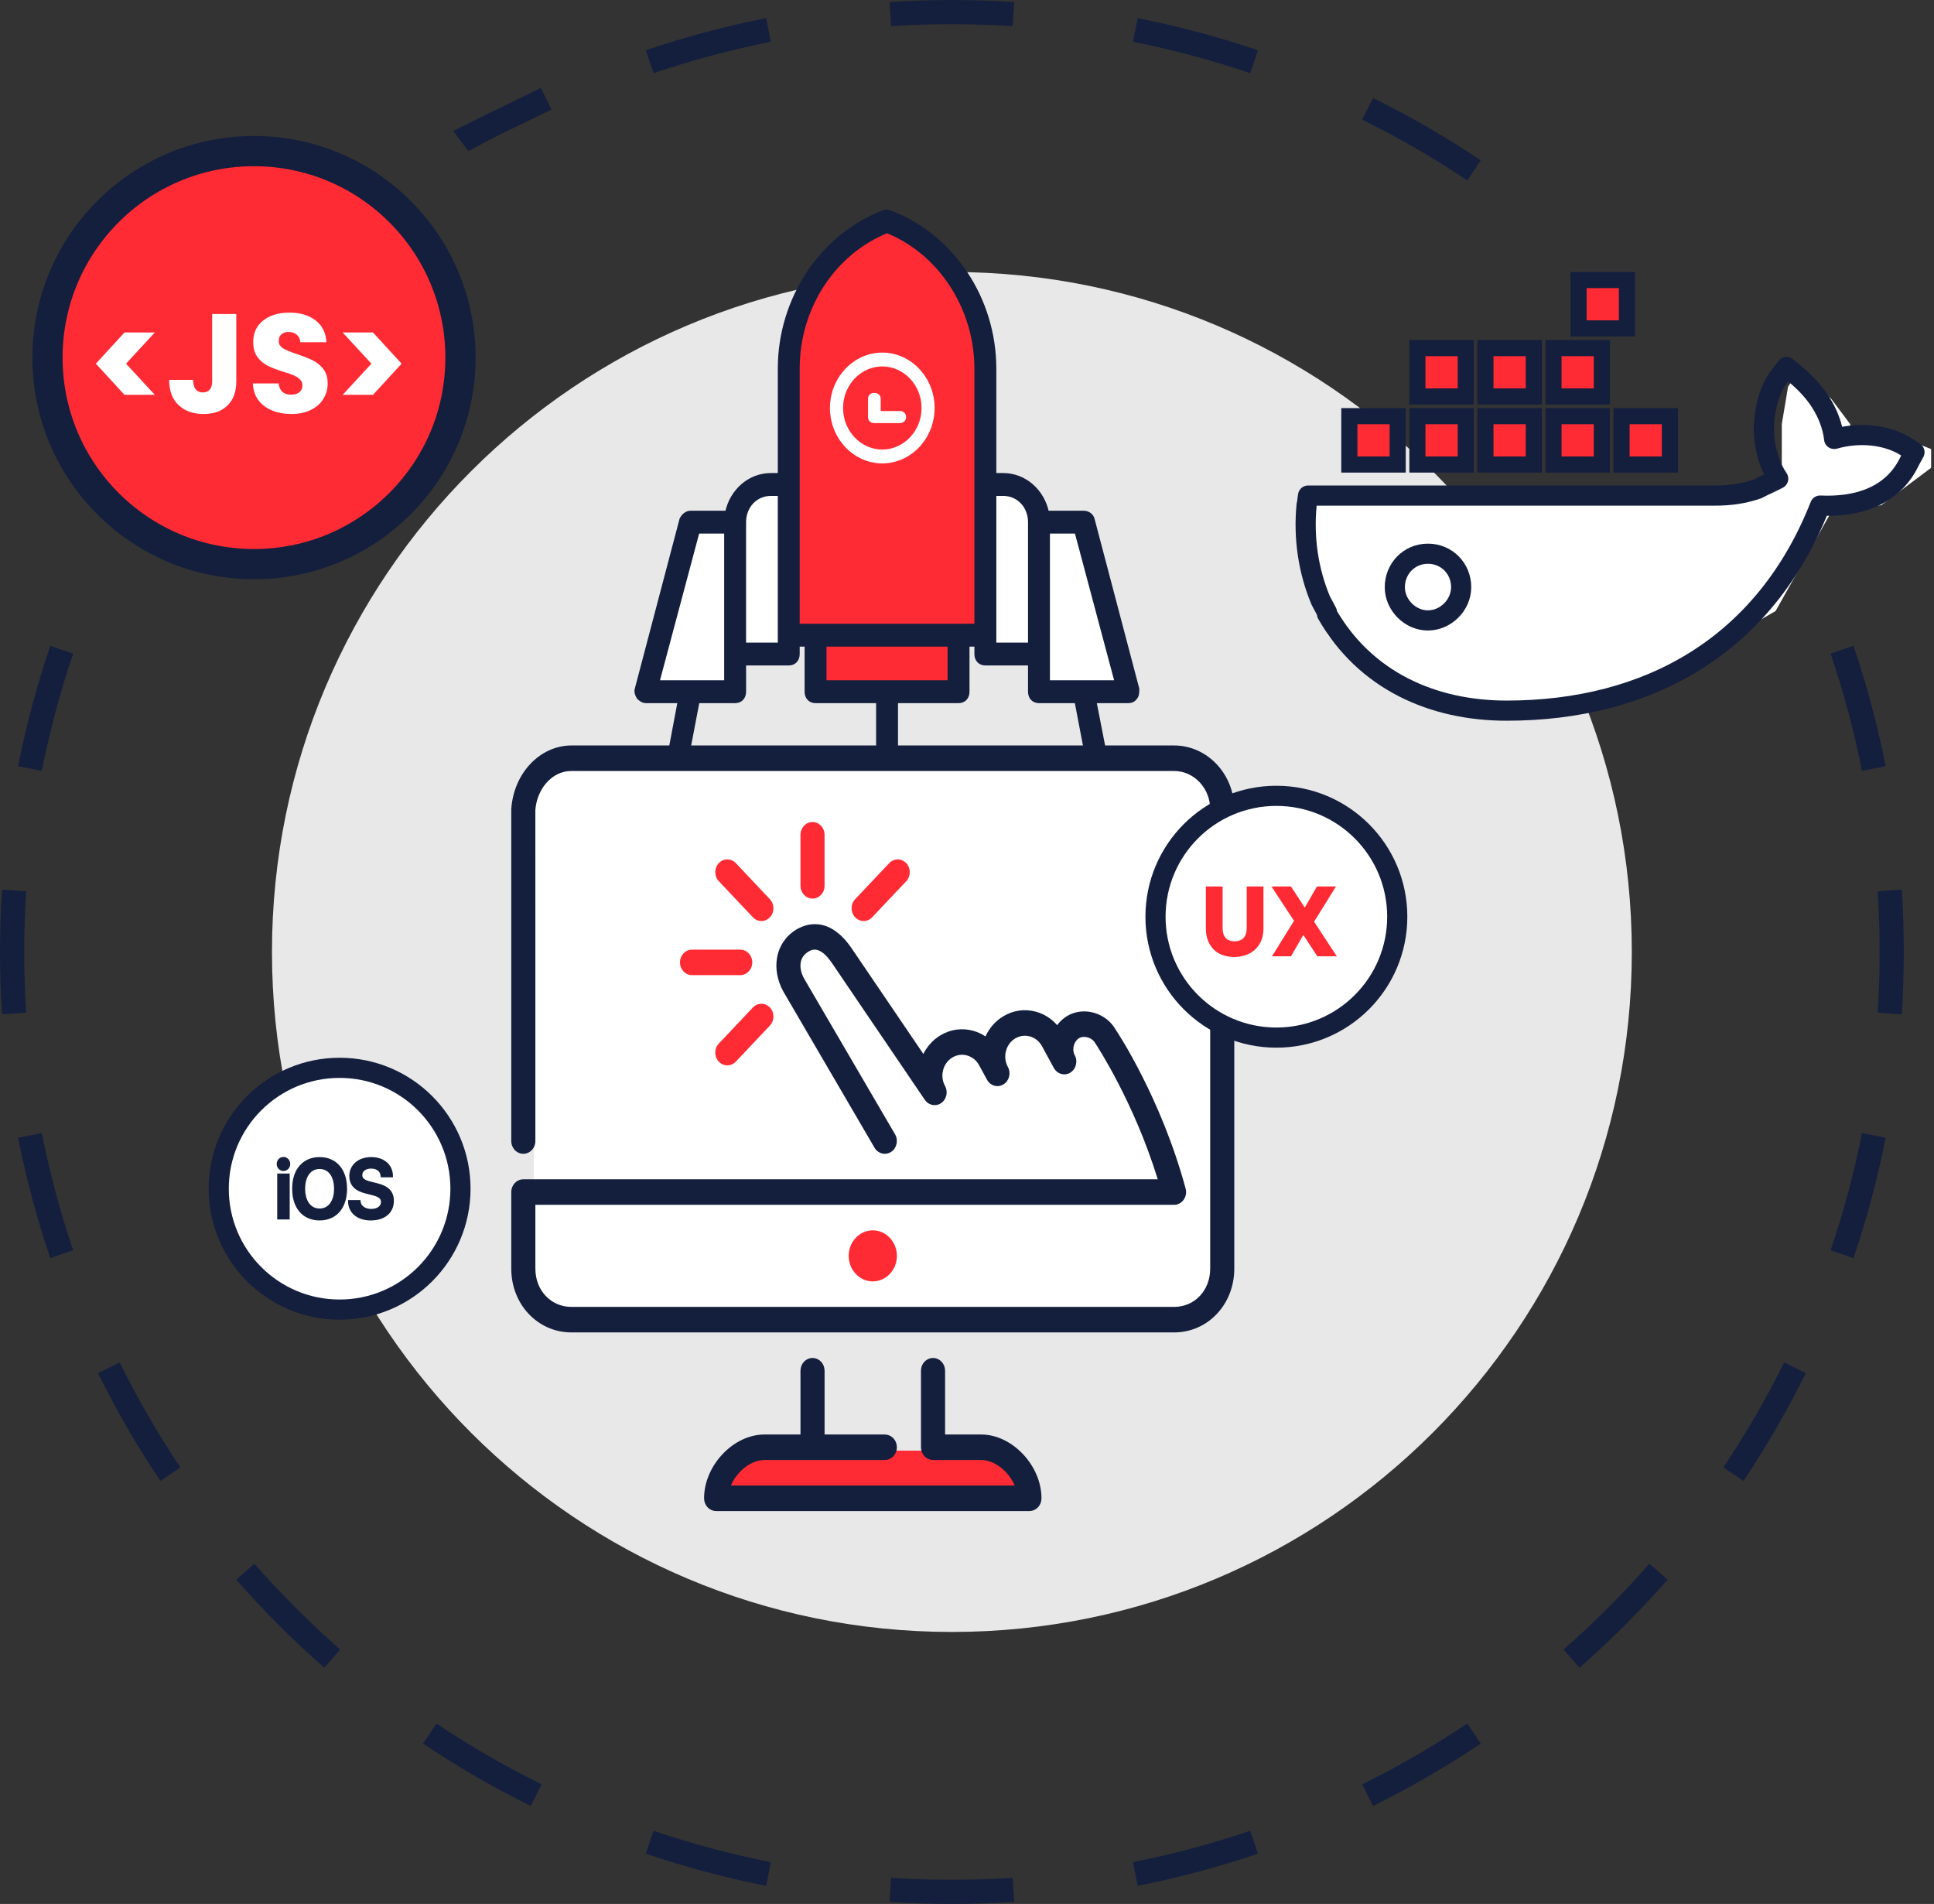 <svg width="192" height="189" viewBox="0 0 192 189" fill="none" xmlns="http://www.w3.org/2000/svg">
<rect x="0" y="0" width="192" height="189" fill="#333333" stroke="none"/>
<path fill-rule="evenodd" clip-rule="evenodd" d="M188.801 100.687L186.406 100.532C186.535 98.538 186.6 96.527 186.6 94.5C186.6 92.473 186.535 90.462 186.406 88.468L188.801 88.314C188.933 90.359 189 92.421 189 94.5C189 96.579 188.933 98.641 188.801 100.687ZM187.201 76.057L184.847 76.523C184.06 72.545 183.017 68.66 181.736 64.884L184.008 64.113C185.323 67.987 186.394 71.975 187.201 76.057ZM147.006 15.917L145.671 17.911C142.341 15.682 138.859 13.665 135.242 11.878L136.305 9.727C140.016 11.56 143.59 13.63 147.006 15.917ZM124.887 4.992L124.116 7.264C120.34 5.983 116.455 4.94 112.477 4.153L112.943 1.799C117.025 2.606 121.012 3.677 124.887 4.992ZM100.687 0.199L100.532 2.594C98.538 2.465 96.527 2.4 94.5 2.4C92.473 2.4 90.462 2.465 88.468 2.594L88.314 0.199C90.359 0.067 92.421 0 94.5 0C96.579 0 98.641 0.067 100.687 0.199ZM76.057 1.799L76.523 4.153C72.545 4.94 68.66 5.983 64.884 7.264L64.113 4.992C67.987 3.677 71.975 2.606 76.057 1.799ZM53.695 8.727L54.758 10.878C51.141 12.665 50.17 13.006 46.5 15L45 13C49 11 49.984 10.56 53.695 8.727ZM32.191 23.45L33.775 25.254C30.753 27.906 27.906 30.753 25.254 33.775L23.45 32.191C26.171 29.091 29.091 26.171 32.191 23.45ZM4.992 64.113L7.264 64.884C5.983 68.66 4.94 72.545 4.153 76.523L1.799 76.057C2.606 71.975 3.677 67.987 4.992 64.113ZM0.199 88.314C0.067 90.359 0 92.421 0 94.5C0 96.579 0.067 98.641 0.199 100.687L2.594 100.532C2.465 98.538 2.4 96.527 2.4 94.5C2.4 92.473 2.465 90.462 2.594 88.468L0.199 88.314ZM1.799 112.943L4.153 112.477C4.94 116.455 5.983 120.34 7.264 124.116L4.992 124.887C3.677 121.012 2.606 117.025 1.799 112.943ZM9.727 136.305L11.878 135.242C13.665 138.859 15.682 142.341 17.911 145.671L15.917 147.006C13.63 143.59 11.56 140.016 9.727 136.305ZM23.45 156.809L25.254 155.226C27.906 158.247 30.753 161.094 33.775 163.746L32.191 165.55C29.091 162.829 26.171 159.909 23.45 156.809ZM41.994 173.083C45.41 175.37 48.984 177.44 52.695 179.273L53.758 177.122C50.141 175.335 46.659 173.318 43.33 171.089L41.994 173.083ZM64.113 184.008L64.884 181.736C68.66 183.017 72.545 184.06 76.523 184.847L76.057 187.201C71.975 186.394 67.987 185.323 64.113 184.008ZM88.314 188.801L88.468 186.406C90.462 186.535 92.473 186.6 94.5 186.6C96.527 186.6 98.538 186.535 100.532 186.406L100.687 188.801C98.641 188.933 96.579 189 94.5 189C92.421 189 90.359 188.933 88.314 188.801ZM112.943 187.201L112.477 184.847C116.455 184.06 120.34 183.017 124.116 181.736L124.887 184.008C121.012 185.323 117.025 186.394 112.943 187.201ZM136.305 179.273L135.242 177.122C138.859 175.335 142.341 173.318 145.671 171.089L147.006 173.083C143.59 175.37 140.016 177.44 136.305 179.273ZM156.809 165.55L155.226 163.746C158.247 161.094 161.094 158.247 163.746 155.225L165.55 156.809C162.829 159.909 159.909 162.829 156.809 165.55ZM173.083 147.006L171.089 145.671C173.318 142.341 175.335 138.859 177.122 135.242L179.273 136.305C177.44 140.016 175.37 143.59 173.083 147.006ZM184.008 124.887L181.736 124.116C183.017 120.34 184.06 116.455 184.847 112.477L187.201 112.943C186.394 117.025 185.323 121.012 184.008 124.887Z" fill="#141F3D"/>
<path fill-rule="evenodd" clip-rule="evenodd" d="M27 94.5C27 57.221 57.221 27 94.5 27C131.779 27 162 57.221 162 94.5C162 131.779 131.779 162 94.5 162C57.221 162 27 131.779 27 94.5Z" fill="#E8E8E8"/>
<path d="M176.89 42.108V47.054L173.184 49.526H128.714V53.854L131.802 63.126L139.831 69.308L153.42 70.544L164.537 67.454L176.273 60.654L181.831 50.763L186.773 50.145L191.714 46.435V44.581L188.626 43.344L183.684 43.963V42.108L181.831 39.635L178.743 36.544L177.508 38.399L176.89 42.108Z" fill="white"/>
<path d="M141.756 61.589C140.034 61.589 138.472 60.095 138.472 58.282C138.472 56.468 139.882 54.966 141.759 54.966C143.643 54.966 145.059 56.46 145.059 58.279C145.059 60.098 143.492 61.586 141.772 61.586L141.756 61.589ZM182.088 43.552C181.748 40.906 180.199 38.751 178.159 37.097L177.365 36.431L176.726 37.257C175.481 38.751 174.988 41.399 175.139 43.378C175.29 44.877 175.743 46.365 176.534 47.523C175.894 47.87 175.104 48.19 174.494 48.528C173.058 49.027 171.663 49.195 170.262 49.195H129.86L129.709 50.182C129.407 53.334 129.86 56.636 131.124 59.623L131.739 60.783V60.943C135.517 67.565 142.243 70.544 149.567 70.544C163.658 70.544 175.214 64.09 180.693 50.187C184.282 50.352 187.907 49.36 189.61 45.717L190.063 44.89L189.307 44.392C187.267 43.074 184.471 42.898 182.129 43.565L182.083 43.57L182.088 43.552Z" stroke="#141F3D" stroke-width="2" stroke-linecap="round" stroke-linejoin="round"/>
<rect x="133.158" y="40.512" width="6.4" height="6.4" fill="#141F3D"/>
<rect x="134.758" y="42.112" width="3.2" height="3.2" fill="#FF2B34"/>
<rect x="139.914" y="40.512" width="6.4" height="6.4" fill="#141F3D"/>
<rect x="141.514" y="42.112" width="3.2" height="3.2" fill="#FF2B34"/>
<rect x="146.67" y="40.512" width="6.4" height="6.4" fill="#141F3D"/>
<rect x="148.27" y="42.112" width="3.2" height="3.2" fill="#FF2B34"/>
<rect x="153.425" y="40.512" width="6.4" height="6.4" fill="#141F3D"/>
<rect x="155.025" y="42.112" width="3.2" height="3.2" fill="#FF2B34"/>
<rect x="160.181" y="40.512" width="6.4" height="6.4" fill="#141F3D"/>
<rect x="161.781" y="42.112" width="3.2" height="3.2" fill="#FF2B34"/>
<rect x="153.425" y="33.756" width="6.4" height="6.4" fill="#141F3D"/>
<rect x="155.025" y="35.356" width="3.2" height="3.2" fill="#FF2B34"/>
<rect x="146.67" y="33.756" width="6.4" height="6.4" fill="#141F3D"/>
<rect x="148.27" y="35.356" width="3.2" height="3.2" fill="#FF2B34"/>
<rect x="139.914" y="33.756" width="6.4" height="6.4" fill="#141F3D"/>
<rect x="141.514" y="35.356" width="3.2" height="3.2" fill="#FF2B34"/>
<rect x="155.914" y="27" width="6.4" height="6.4" fill="#141F3D"/>
<rect x="157.514" y="28.6" width="3.2" height="3.2" fill="#FF2B34"/>
<path d="M83.389 24.901L88.498 22L91.903 23.16L97.011 29.543L98.714 38.827V61.457L97.011 64.938V63.778H95.876V69H81.119V63.778H78.849L77.714 38.827L78.849 31.284L83.389 24.901Z" fill="#FF2B34"/>
<path d="M72.791 69H64.714L68.483 51.053H72.791L74.945 48.158L78.714 47V64.947H72.791V69Z" fill="white"/>
<path d="M72.791 69H64.714L68.483 51.053H72.791L74.945 48.158L78.714 47V64.947H72.791V69Z" fill="white"/>
<path d="M104.214 69H111.714L108.214 51.053H104.214L102.214 48.158L98.714 47V64.947H104.214V69Z" fill="white"/>
<path d="M87.591 46C90.448 46 92.785 43.525 92.785 40.5C92.785 37.475 90.448 35 87.591 35C84.734 35 82.396 37.475 82.396 40.5C82.396 43.525 84.734 46 87.591 46ZM87.591 36.375C89.734 36.375 91.487 38.231 91.487 40.5C91.487 42.769 89.734 44.625 87.591 44.625C85.448 44.625 83.695 42.769 83.695 40.5C83.695 38.231 85.448 36.375 87.591 36.375Z" fill="white"/>
<path d="M86.804 42H89.322C89.7 42 89.952 41.76 89.952 41.4C89.952 41.04 89.7 40.8 89.322 40.8H87.433V39.6C87.433 39.24 87.182 39 86.804 39C86.426 39 86.174 39.24 86.174 39.6V41.4C86.174 41.76 86.426 42 86.804 42Z" fill="white"/>
<path d="M112.905 82.689H112.195L111.13 82.315L108.646 69.599H112.018C112.284 69.599 112.55 69.505 112.727 69.225C112.905 69.037 112.905 68.663 112.905 68.383L108.469 51.552C108.38 51.178 108.025 50.898 107.582 50.898H103.944C103.5 48.747 101.726 47.158 99.597 47.158H98.71V36.592C98.71 29.672 94.54 23.408 88.329 21.07C88.152 20.977 87.886 20.977 87.708 21.07C81.587 23.408 77.417 29.672 77.417 36.592V47.158H76.529C74.4 47.158 72.626 48.747 72.182 50.898H68.544C68.19 50.898 67.835 51.178 67.657 51.552L63.221 68.383C63.133 68.663 63.221 68.944 63.399 69.225C63.576 69.412 63.842 69.599 64.109 69.599H67.48L65.084 82.315L63.931 82.689H63.221C60.737 82.689 58.785 84.746 58.785 87.364V106.065C58.785 106.626 59.14 107 59.672 107H116.454C116.986 107 117.341 106.626 117.341 106.065V87.364C117.341 84.746 115.389 82.689 112.905 82.689ZM81.853 63.988H94.273V67.728H81.853V63.988ZM88.063 76.237L106.517 82.689H69.609L88.063 76.237ZM109.179 81.66L88.95 74.554V69.599H95.161C95.693 69.599 96.048 69.225 96.048 68.663V63.988H96.935V64.923C96.935 65.484 97.29 65.858 97.822 65.858H102.258V68.663C102.258 69.225 102.613 69.599 103.146 69.599H106.872L109.179 81.66ZM110.864 67.728H104.033V64.923V52.768H106.872L110.864 67.728ZM99.597 49.028C101.105 49.028 102.258 50.243 102.258 51.833V63.988H98.71V63.053V49.028H99.597ZM79.191 36.592C79.191 30.514 82.74 25.091 88.063 22.94C93.386 25.091 96.935 30.608 96.935 36.592V48.093V62.118H95.161H80.965H79.191V48.093V36.592ZM76.529 49.028H77.417V63.053V63.988H73.868V51.833C73.868 50.243 75.021 49.028 76.529 49.028ZM69.254 52.768H72.093V64.923V67.728H65.262L69.254 52.768ZM69.254 69.599H72.981C73.513 69.599 73.868 69.225 73.868 68.663V65.858H78.304C78.836 65.858 79.191 65.484 79.191 64.923V63.988H80.078V68.663C80.078 69.225 80.433 69.599 80.965 69.599H87.176V74.554L66.948 81.66L69.254 69.599ZM63.221 84.559H112.905C114.413 84.559 115.566 85.775 115.566 87.364V92.039H60.56V87.364C60.56 85.775 61.713 84.559 63.221 84.559ZM60.56 105.13V93.909H115.566V105.13H60.56Z" fill="#141F3D" stroke="#141F3D" stroke-width="0.4"/>
<path d="M80.98 96.374L93.41 117.327V119.103L121.821 118.393V117.327L119.335 110.935L113.653 101.346L111.167 102.411L109.747 104.187L109.036 102.411L106.55 100.991L103.709 102.411L102.644 105.963L101.578 103.477H98.737L96.606 104.897L96.251 107.738L86.662 93.888L84.176 92.822L81.69 93.888L80.98 96.374Z" fill="white"/>
<path d="M118 75H57.667L53 77.497V83.204V118.873L52 123.153L53 128.86L56.667 131H119L122 127.076V83.204L121 77.497L118 75Z" fill="white"/>
<path d="M96.462 144H74.441L71 147.125V149H100.591L103 148.375L100.591 144.625L96.462 144Z" fill="#FF2B34"/>
<path d="M116.554 74H56.739C53.612 74 50.986 76.745 50.757 80.333V113.267C50.757 113.966 51.293 114.533 51.954 114.533C52.614 114.533 53.15 113.966 53.15 113.267L53.148 80.419C53.271 78.509 54.648 76.533 56.739 76.533H116.554C118.532 76.533 120.143 78.238 120.143 80.333V125.933C120.143 128.099 118.601 129.733 116.554 129.733H56.739C54.693 129.733 53.15 128.099 53.15 125.933V119.6H116.554C116.929 119.6 117.282 119.414 117.51 119.096C117.735 118.779 117.808 118.368 117.703 117.985C115.283 109.013 110.906 102.423 110.782 102.247C110.338 101.432 109.553 100.812 108.631 100.543C107.694 100.268 106.707 100.388 105.922 100.867C105.549 101.097 105.219 101.403 104.949 101.765C104.396 101.128 103.683 100.667 102.874 100.438C101.751 100.12 100.581 100.283 99.579 100.898C98.81 101.366 98.21 102.055 97.835 102.884C97.469 102.638 97.065 102.451 96.635 102.329C95.516 102.011 94.343 102.174 93.338 102.789C92.618 103.228 92.045 103.863 91.667 104.623L84.516 94.091C82.255 90.823 79.93 91.74 79.037 92.287C78.017 92.91 77.344 93.906 77.139 95.09C76.955 96.164 77.17 97.335 77.763 98.42L86.821 113.933C87.169 114.528 87.906 114.711 88.468 114.345C89.029 113.976 89.205 113.196 88.857 112.6L79.817 97.121C79.525 96.587 79.411 96.027 79.493 95.543C79.571 95.09 79.82 94.733 80.233 94.481C80.565 94.277 81.348 93.799 82.579 95.578L91.812 109.177C92.186 109.726 92.899 109.871 93.434 109.502C93.969 109.136 94.14 108.389 93.82 107.805C93.56 107.327 93.49 106.77 93.625 106.237C93.76 105.703 94.084 105.258 94.534 104.981C94.986 104.707 95.511 104.632 96.015 104.775C96.519 104.918 96.939 105.26 97.2 105.738L97.986 107.18V107.181C98.317 107.787 99.046 107.995 99.621 107.645C100.193 107.295 100.389 106.52 100.059 105.915L100.058 105.912C99.798 105.435 99.728 104.879 99.864 104.347C99.999 103.813 100.322 103.369 100.774 103.091C101.226 102.816 101.752 102.743 102.255 102.885C102.759 103.028 103.179 103.37 103.441 103.847L104.62 106.012C104.953 106.619 105.684 106.827 106.257 106.476C106.828 106.125 107.023 105.351 106.694 104.745V104.744C106.549 104.479 106.513 104.14 106.598 103.813C106.682 103.486 106.872 103.213 107.118 103.062C107.355 102.918 107.673 102.89 107.995 102.985C108.312 103.077 108.579 103.274 108.768 103.612C108.809 103.673 112.566 109.341 114.936 117.066H51.954C51.293 117.066 50.757 117.634 50.757 118.333V125.933C50.757 129.484 53.385 132.266 56.739 132.266H116.554C119.908 132.266 122.535 129.485 122.535 125.933V80.333C122.535 76.841 119.852 74 116.554 74Z" fill="#141F3D"/>
<path d="M76.435 89.265L73.052 85.681C72.584 85.187 71.827 85.187 71.36 85.681C70.892 86.175 70.892 86.978 71.36 87.472L74.743 91.056C74.977 91.303 75.283 91.427 75.589 91.427C75.895 91.427 76.201 91.303 76.435 91.056C76.901 90.562 76.901 89.759 76.435 89.265Z" fill="#FF2B34"/>
<path d="M92.628 135.3C92.986 135.3 93.324 135.616 93.324 136.067V142.9H97.413C98.784 142.9 100.155 143.59 101.193 144.69C102.23 145.788 102.894 147.253 102.894 148.734C102.894 149.184 102.557 149.5 102.198 149.5H71.094C70.737 149.5 70.398 149.184 70.398 148.734C70.398 147.253 71.062 145.788 72.099 144.69C73.138 143.59 74.509 142.9 75.88 142.9H79.969V136.067C79.969 135.616 80.307 135.3 80.665 135.3C81.022 135.3 81.361 135.616 81.361 136.067V142.9H87.843C88.201 142.9 88.539 143.216 88.539 143.666C88.539 144.117 88.201 144.433 87.843 144.433H75.88C75.067 144.433 74.276 144.781 73.624 145.29C72.969 145.802 72.42 146.503 72.098 147.274L71.809 147.967H101.483L101.194 147.274C100.872 146.503 100.324 145.802 99.67 145.29C99.018 144.781 98.225 144.433 97.413 144.433H92.628C92.269 144.433 91.931 144.117 91.931 143.666V136.067C91.931 135.616 92.269 135.3 92.628 135.3Z" fill="#141F3D" stroke="#141F3D"/>
<path d="M74.743 100.012L71.36 103.593C70.892 104.087 70.892 104.89 71.36 105.384C71.593 105.633 71.9 105.755 72.206 105.755C72.512 105.755 72.817 105.632 73.052 105.384L76.435 101.803C76.901 101.309 76.901 100.508 76.435 100.012C75.967 99.518 75.21 99.518 74.743 100.012Z" fill="#FF2B34"/>
<path d="M84.254 124.667C84.254 126.064 85.327 127.2 86.646 127.2C87.967 127.2 89.039 126.064 89.039 124.667C89.039 123.27 87.967 122.133 86.646 122.133C85.327 122.133 84.254 123.27 84.254 124.667Z" fill="#FF2B34"/>
<path d="M86.584 91.056L89.969 87.474C90.436 86.98 90.436 86.177 89.969 85.683C89.502 85.187 88.745 85.187 88.277 85.683L84.893 89.265C84.426 89.759 84.426 90.561 84.893 91.056C85.126 91.303 85.432 91.427 85.738 91.427C86.045 91.427 86.351 91.303 86.584 91.056Z" fill="#FF2B34"/>
<path d="M81.86 87.933V82.867C81.86 82.168 81.324 81.6 80.664 81.6C80.003 81.6 79.468 82.168 79.468 82.867V87.933C79.468 88.632 80.003 89.2 80.664 89.2C81.324 89.2 81.86 88.632 81.86 87.933Z" fill="#FF2B34"/>
<path d="M67.506 95.533C67.506 96.233 68.042 96.8 68.702 96.8H73.486C74.146 96.8 74.682 96.234 74.682 95.533C74.682 94.834 74.146 94.267 73.486 94.267H68.702C68.042 94.267 67.506 94.834 67.506 95.533Z" fill="#FF2B34"/>
<circle cx="126.714" cy="91" r="12" fill="white" stroke="#141F3D" stroke-width="2"/>
<circle cx="33.714" cy="118" r="12" fill="white" stroke="#141F3D" stroke-width="2"/>
<path d="M27.671 116.643V120.903H28.61V116.643H27.671ZM31.731 115.892C32.694 115.892 33.313 116.714 33.313 118C33.313 119.295 32.694 120.117 31.731 120.117C30.759 120.117 30.144 119.295 30.144 118C30.144 116.714 30.758 115.892 31.731 115.892ZM36.85 115.01C35.67 115.01 34.829 115.706 34.829 116.739C34.829 117.561 35.306 118.075 36.307 118.322L37.011 118.504C37.696 118.67 37.974 118.912 37.974 119.331C37.974 119.815 37.516 120.158 36.864 120.158C36.199 120.158 35.698 119.81 35.646 119.276H34.702C34.74 120.345 35.561 121 36.808 121C38.125 121 38.952 120.309 38.952 119.21C38.952 118.348 38.48 117.859 37.384 117.592L36.756 117.441C36.09 117.269 35.816 117.042 35.816 116.659C35.816 116.175 36.232 115.852 36.846 115.852C37.465 115.852 37.889 116.18 37.937 116.72H38.862C38.838 115.701 38.05 115.01 36.85 115.01L36.85 115.01ZM31.731 115.01C30.145 115.01 29.153 116.164 29.153 118C29.153 119.85 30.144 120.999 31.731 120.999C33.309 120.999 34.305 119.85 34.305 118C34.305 116.164 33.308 115.01 31.731 115.01H31.731ZM28.138 115C28.135 115 28.132 115 28.129 115C27.847 115 27.619 115.244 27.619 115.545C27.619 115.845 27.847 116.089 28.129 116.089C28.132 116.089 28.135 116.089 28.139 116.089C28.143 116.089 28.147 116.09 28.152 116.09C28.434 116.09 28.662 115.846 28.662 115.545C28.662 115.244 28.434 115 28.152 115C28.147 115 28.142 115 28.137 115.001H28.138L28.138 115Z" fill="#141F3D" stroke="#141F3D" stroke-width="0.3"/>
<circle cx="25.214" cy="35.5" r="20.5" fill="#FF2B34" stroke="#141F3D" stroke-width="3"/>
<path d="M121.376 88V92.147C121.376 92.561 121.477 92.881 121.678 93.104C121.879 93.328 122.174 93.44 122.563 93.44C122.951 93.44 123.25 93.328 123.457 93.104C123.664 92.881 123.768 92.561 123.768 92.147V88H125.431V92.137C125.431 92.755 125.301 93.279 125.042 93.707C124.783 94.135 124.433 94.457 123.992 94.674C123.558 94.891 123.071 95 122.533 95C121.995 95 121.513 94.895 121.085 94.684C120.663 94.467 120.33 94.144 120.083 93.716C119.837 93.282 119.714 92.755 119.714 92.137V88H121.376Z" fill="#FF2B34"/>
<path d="M130.779 94.931L129.389 92.808L128.164 94.931H126.277L128.465 91.406L126.229 88H128.164L129.534 90.093L130.74 88H132.626L130.458 91.495L132.714 94.931H130.779Z" fill="#FF2B34"/>
<path d="M12.358 39.194L9.516 36.1L12.358 33.006H15.368L12.512 36.1L15.368 39.194H12.358Z" fill="white"/>
<path d="M23.457 31.172V37.864C23.457 38.9 23.163 39.698 22.575 40.258C21.996 40.818 21.212 41.098 20.223 41.098C19.187 41.098 18.356 40.804 17.731 40.216C17.105 39.628 16.793 38.793 16.793 37.71H19.173C19.173 38.121 19.257 38.433 19.425 38.648C19.593 38.853 19.835 38.956 20.153 38.956C20.442 38.956 20.666 38.863 20.825 38.676C20.983 38.489 21.063 38.219 21.063 37.864V31.172H23.457Z" fill="white"/>
<path d="M28.946 41.098C28.228 41.098 27.584 40.981 27.014 40.748C26.445 40.515 25.988 40.169 25.642 39.712C25.306 39.255 25.129 38.704 25.11 38.06H27.658C27.696 38.424 27.822 38.704 28.036 38.9C28.251 39.087 28.531 39.18 28.876 39.18C29.231 39.18 29.511 39.101 29.716 38.942C29.922 38.774 30.024 38.545 30.024 38.256C30.024 38.013 29.94 37.813 29.772 37.654C29.614 37.495 29.413 37.365 29.17 37.262C28.937 37.159 28.601 37.043 28.162 36.912C27.528 36.716 27.01 36.52 26.608 36.324C26.207 36.128 25.862 35.839 25.572 35.456C25.283 35.073 25.138 34.574 25.138 33.958C25.138 33.043 25.47 32.329 26.132 31.816C26.795 31.293 27.658 31.032 28.722 31.032C29.805 31.032 30.678 31.293 31.34 31.816C32.003 32.329 32.358 33.048 32.404 33.972H29.814C29.796 33.655 29.679 33.407 29.464 33.23C29.25 33.043 28.974 32.95 28.638 32.95C28.349 32.95 28.116 33.029 27.938 33.188C27.761 33.337 27.672 33.557 27.672 33.846C27.672 34.163 27.822 34.411 28.12 34.588C28.419 34.765 28.886 34.957 29.52 35.162C30.155 35.377 30.668 35.582 31.06 35.778C31.462 35.974 31.807 36.259 32.096 36.632C32.386 37.005 32.53 37.486 32.53 38.074C32.53 38.634 32.386 39.143 32.096 39.6C31.816 40.057 31.406 40.421 30.864 40.692C30.323 40.963 29.684 41.098 28.946 41.098Z" fill="white"/>
<path d="M34.018 33.006H37.028L39.87 36.1L37.028 39.194H34.018L36.874 36.1L34.018 33.006Z" fill="white"/>
</svg>
